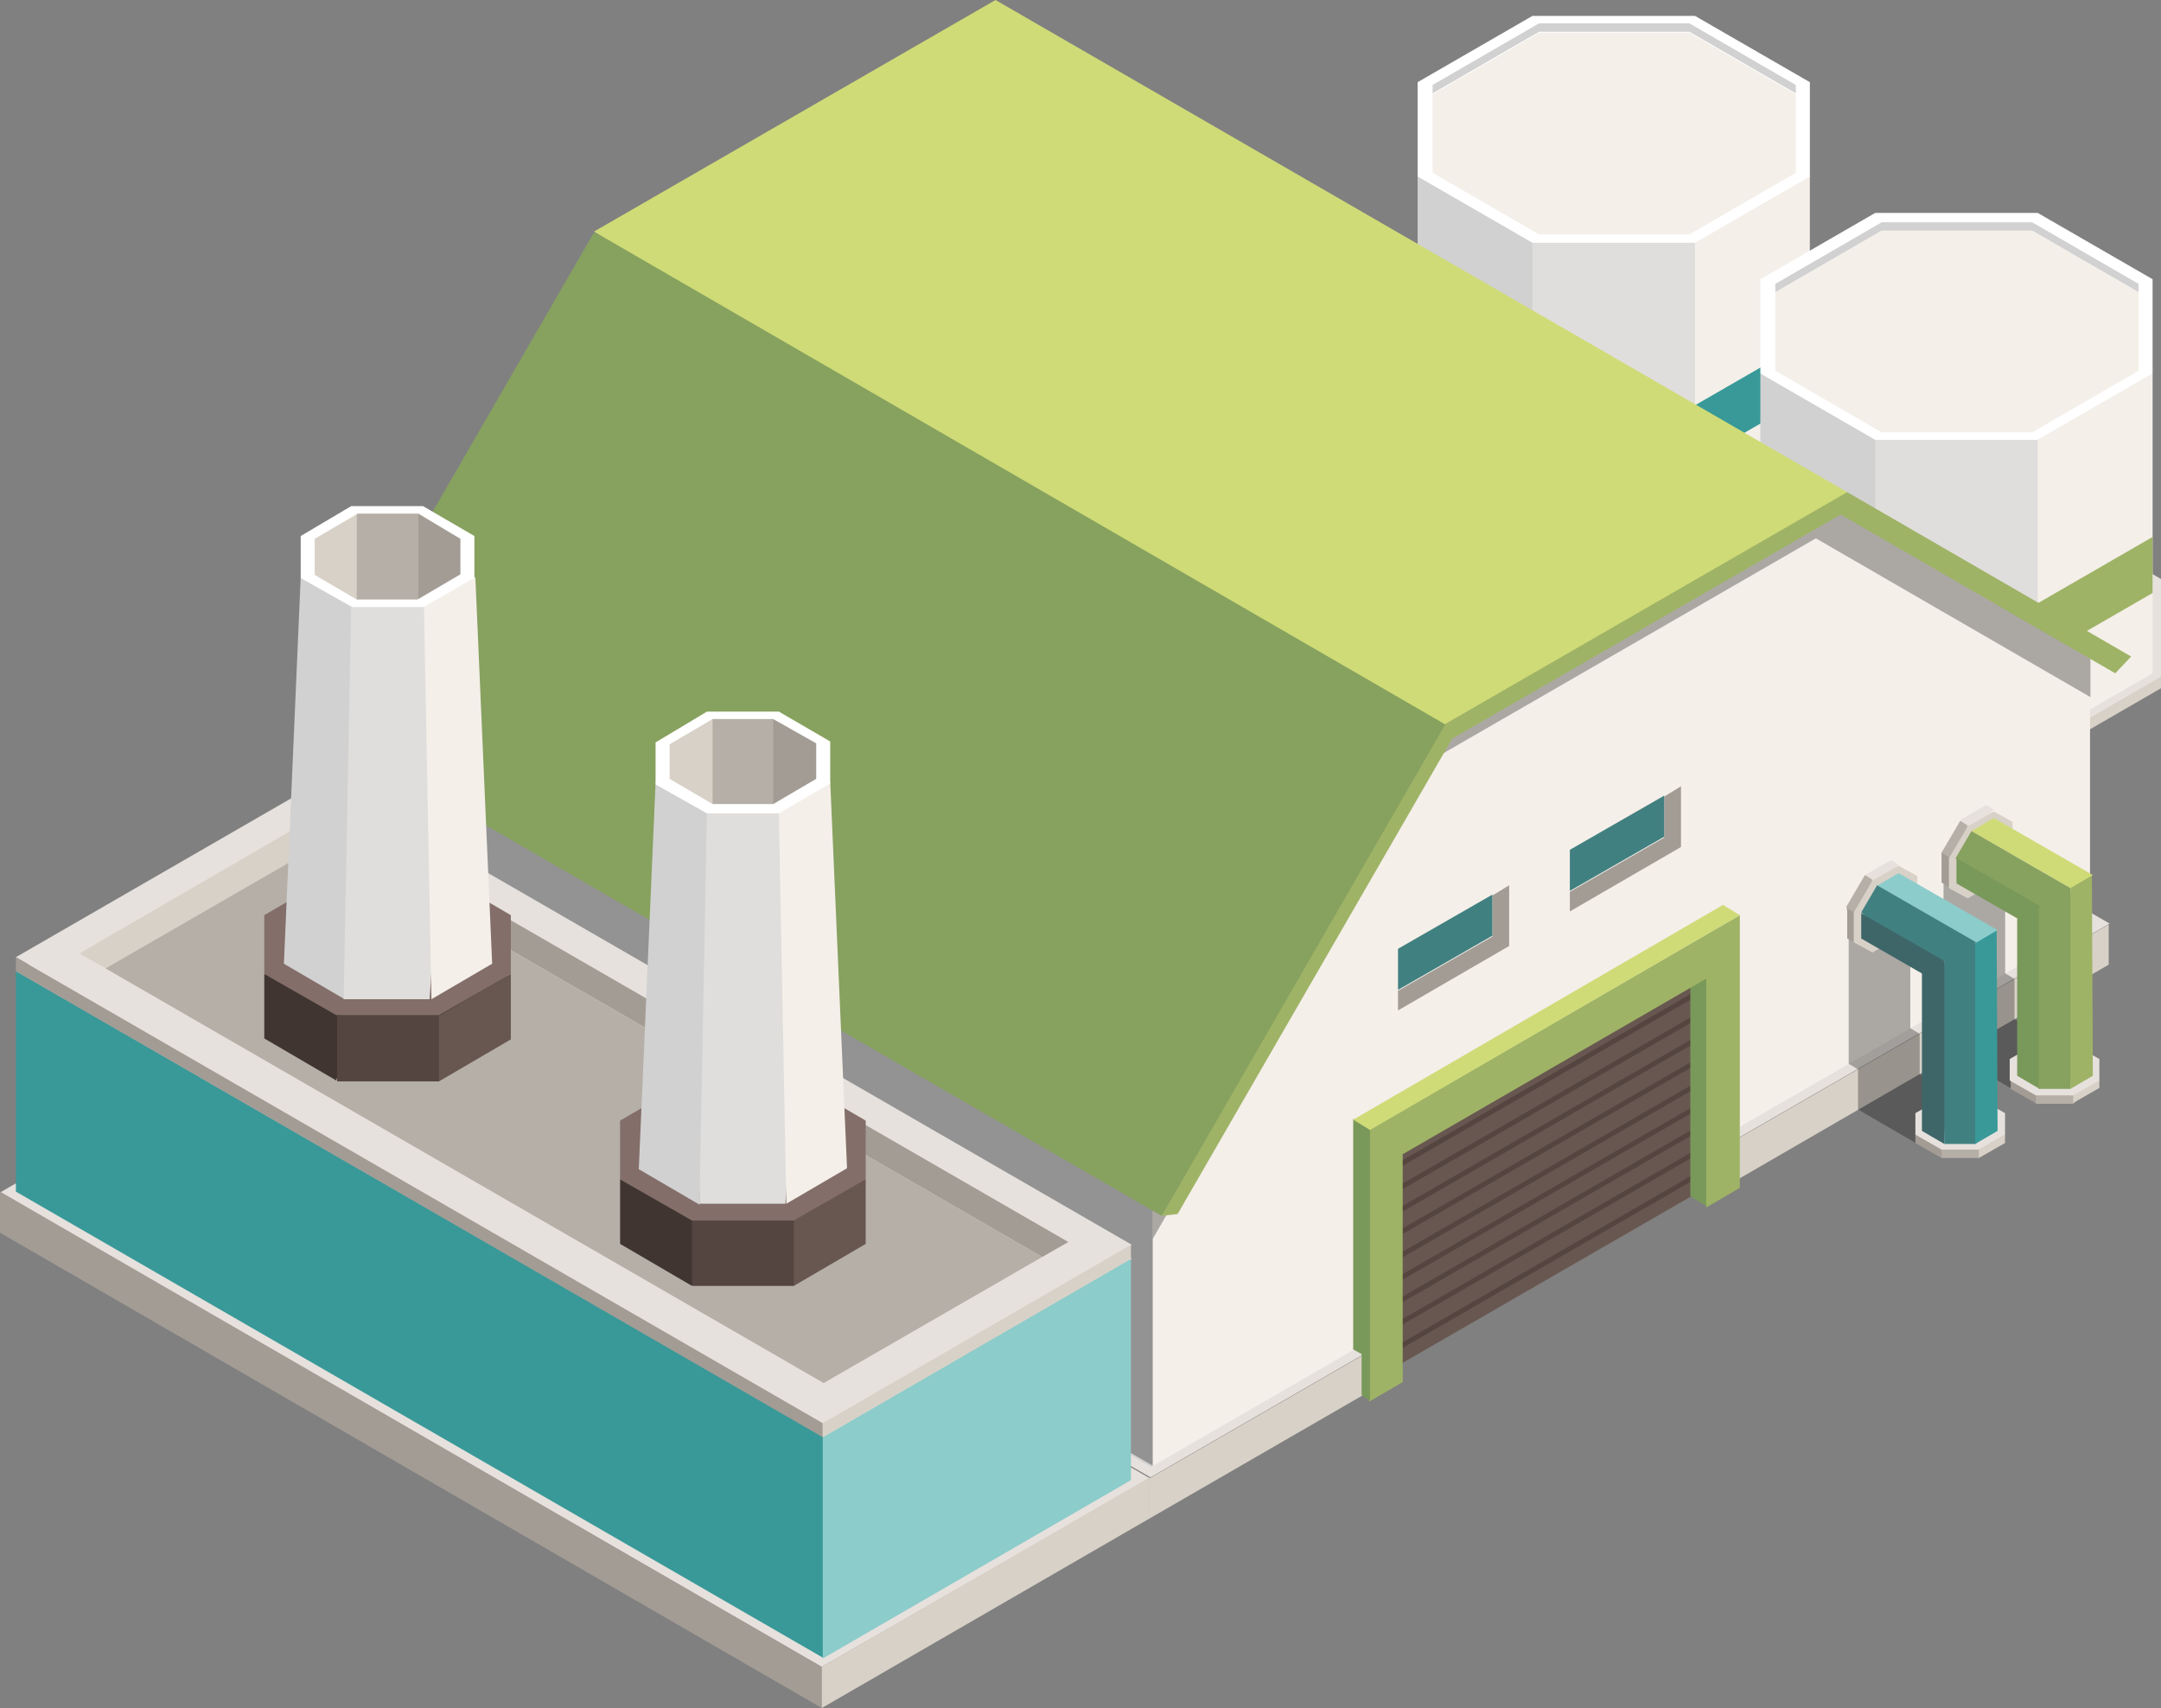 <svg xmlns="http://www.w3.org/2000/svg" xmlns:xlink="http://www.w3.org/1999/xlink" xml:space="preserve" id="works_icon_03" x="0" y="0" version="1.1" viewBox="0 0 231.4 182.9"><rect x="0" y="0" width="231.4" height="182.9" fill="#808080" stroke="none"/><style>.st1{fill:#a39c95}.st2{fill:#b5afa7}.st3{fill:#d8d1c7}.st4{fill:#e6e1dd}.st5{fill:#d1d1d1}.st6{fill:#e0dedc}.st7{fill:#f4efe9}.st8{fill:#fff}.st9{fill:#3e6669}.st10{fill:#418080}.st11{fill:#389998}.st12{fill:#79995a}.st13{fill:#87a15f}.st14{fill:#9fb366}.st16{opacity:.3}.st20{fill:#cfdb77}.st23{fill:#8ccccb}.st24{fill:#685750}.st25{fill:#544540}.st26{fill:#403531}.st27{fill:#836e69}</style><defs><path id="SVGID_1_" d="M0 0h231.4v182.9H0z"/></defs><clipPath id="SVGID_00000124874071684989131570000005388100077071767940_"><use xlink:href="#SVGID_1_" style="overflow:visible"/></clipPath><g id="グループ_3587" style="clip-path:url(#SVGID_00000124874071684989131570000005388100077071767940_)"><path id="パス_15044" d="M150.9 51.3v1.2l12.8 7.4 4.5-3.9z" class="st1"/><path id="パス_15045" d="M163.8 58.7v1.2h18.1l12.8-8.6z" class="st2"/><path id="パス_15046" d="M181.9 58.7v1.2l12.8-7.4v-1.2z" class="st3"/><path id="パス_15047" d="M194.7 40.9v10.5l-12.8 7.4h-18.1L151 51.4V40.9l12.8-7.4h18.1z" class="st4"/><path id="パス_15048" d="M151.8 18.8v32.1l12.3 7.1 4.3-34.7z" class="st5"/><path id="パス_15049" d="M164.1 25.9V58h17.4l12.3-39.2z" class="st6"/><path id="パス_15050" d="M181.5 25.9V58l12.3-7.1V18.8z" class="st7"/><path id="パス_15051" d="M193.8 8.8v10.1L181.5 26h-17.4l-12.3-7.1V8.8l12.3-7.1h17.4z" class="st8"/><path id="パス_15052" d="M153.4 9.1v.9l11.4-6.6h16.1l11.4 6.6v-.9l-11.4-6.6h-16.1z" class="st5"/><path id="パス_15053" d="M153.4 10.1v8.4l11.4 6.6h16.1l11.4-6.6v-8.4l-11.4-6.6h-16.1z" class="st7"/><path id="パス_15054" d="m165.6 46.8-1.5 2.6-12.3-7.1v-6l12.3 7.1z" class="st9"/><path id="パス_15055" d="m182.8 46-1.3 3.4h-17.4v-6h17.4z" class="st10"/><path id="パス_15056" d="M181.5 43.4v6l12.3-7.1v-6z" class="st11"/><path id="パス_15057" d="M187.6 72.5v1.2l12.8 7.4 4.5-3.9z" class="st1"/><path id="パス_15058" d="M218.6 81.1h-18.1v-1.2l30.9-7.4z" class="st2"/><path id="パス_15059" d="m231.4 73.7-12.8 7.4v-1.2l12.8-7.4z" class="st3"/><path id="パス_15060" d="m218.6 54.6 12.8 7.4v10.5l-12.8 7.4h-18.1l-12.8-7.4V62.1l12.8-7.4z" class="st4"/><path id="パス_15061" d="M188.5 40v32.1l12.3 7.1 4.3-34.7z" class="st5"/><path id="パス_15062" d="M218.2 79.2h-17.4V47.1l29.7-7.1z" class="st6"/><path id="パス_15063" d="m230.5 72.1-12.3 7.1V47.1l12.3-7.1z" class="st7"/><path id="パス_15064" d="m218.2 22.8 12.3 7.1V40l-12.3 7.1h-17.4L188.5 40V29.9l12.3-7.1z" class="st8"/><path id="パス_15065" d="m217.6 23.8 11.4 6.6v.9l-11.4-6.6h-16.1l-11.4 6.6v-.9l11.4-6.6z" class="st5"/><path id="パス_15066" d="m217.6 24.7 11.4 6.6v8.4l-11.4 6.6h-16.1l-11.4-6.6v-8.4l11.4-6.6z" class="st7"/><path id="パス_15067" d="m202.3 68-1.5 2.6-12.3-7.1v-6l12.3 7.1z" class="st12"/><path id="パス_15068" d="m219.5 67.2-1.3 3.4h-17.4v-6h17.4z" class="st13"/><path id="パス_15069" d="m230.5 63.5-12.3 7.1v-6l12.3-7.1z" class="st14"/><path id="パス_15070" d="m35.1 107.4 88.1 50.8 102.7-59.3-88.1-50.8z" class="st4"/><path id="パス_15071" d="m35.1 111.8 88.1 50.8v-4.3l-88.1-50.9z" class="st1"/><path id="パス_15072" d="m123.1 162.6 25.1-14.5-.6-2.5 34.7-19.6.5 2.2 43-24.9V99l-102.7 59.3z" class="st3"/><path id="パス_15073" d="m37.5 107.5 85.8 49.6 9.3-15.6-9.3-13-85.8-49.6z" class="st5"/><path id="パス_15074" d="m123.4 128.5 29.4-51 41.6-24 29.4 17V99l-100.4 58z" class="st7"/><g id="グループ_3576" transform="translate(0 -.001)"><defs><path id="SVGID_00000105399592699370305340000017023278967746062985_" d="M0 0h231.4v182.9H0z"/></defs><clipPath id="SVGID_00000124881302682693342100000018439062964394206624_"><use xlink:href="#SVGID_00000105399592699370305340000017023278967746062985_" style="overflow:visible"/></clipPath><g id="グループ_3575" style="clip-path:url(#SVGID_00000124881302682693342100000018439062964394206624_)"><g id="グループ_3574" class="st16" transform="translate(37.544 53.849)"><g id="グループ_3573"><defs><path id="SVGID_00000057829926132975166870000008432857647843155110_" d="M0 0h186.3v103.2H0z"/></defs><clipPath id="SVGID_00000042722039890989692560000002067518232632366525_"><use xlink:href="#SVGID_00000057829926132975166870000008432857647843155110_" style="overflow:visible"/></clipPath><g id="グループ_3572" style="clip-path:url(#SVGID_00000042722039890989692560000002067518232632366525_)"><path id="パス_15075" d="M114.6 26.4 159.7 0l26.6 16v4.8l-29.4-17-41.6 24-29.4 51v24.3L0 53.6V25l85.8 49.6z"/></g></g></g></g></g><path id="パス_15076" d="M161.6 94.8v6.5l-11.9 6.9v-2.1l10.1-5.8v-4.4z" class="st1"/><path id="パス_15077" d="M159.8 95.8v4.4l-10.1 5.8v-4.4z" class="st10"/><path id="パス_15078" d="M180 84.2v6.5l-11.9 6.9v-2.1l10.1-5.8v-4.4z" class="st1"/><path id="パス_15079" d="M178.2 85.2v4.4l-10.1 5.8V91z" class="st10"/><g id="グループ_3581" transform="translate(0 -.001)"><defs><path id="SVGID_00000183246023876547155900000001857726859143768975_" d="M0 0h231.4v182.9H0z"/></defs><clipPath id="SVGID_00000093142650580181334930000009693894865530911644_"><use xlink:href="#SVGID_00000183246023876547155900000001857726859143768975_" style="overflow:visible"/></clipPath><g id="グループ_3580" style="clip-path:url(#SVGID_00000093142650580181334930000009693894865530911644_)"><g id="グループ_3579" class="st16" transform="translate(208.113 90.731)"><g id="グループ_3578"><defs><path id="SVGID_00000029759090416605033620000001267242693232118669_" d="M0 0h13.8v25.8H0z"/></defs><clipPath id="SVGID_00000059292157232817279410000013541646262023459503_"><use xlink:href="#SVGID_00000029759090416605033620000001267242693232118669_" style="overflow:visible"/></clipPath><g id="グループ_3577" style="clip-path:url(#SVGID_00000059292157232817279410000013541646262023459503_)"><path id="パス_15080" d="M6.6 0v13.5l1 .6v4.3l6.2 3.6-6.6 3.8L1 22.2v-4.3l-1-.6V3.8z"/></g></g></g></g></g><path id="パス_15081" d="m219.1 116.7-1 1.5-2.8-1.6v-.9z" class="st1"/><path id="パス_15082" d="M222 118.2h-4v-.9l6.8-1.6z" class="st2"/><path id="パス_15083" d="m224.8 116.5-2.8 1.6v-.9l2.8-1.6z" class="st3"/><path id="パス_15084" d="M224.8 113.4v2.3l-2.8 1.6h-4l-2.8-1.6v-2.3l2.8-1.6h4z" class="st4"/><path id="パス_15085" d="m218.4 97 .5 9.2-.5 10.4-2.4-1.4V98.4z" class="st12"/><path id="パス_15086" d="m221.7 95.1.9 10.8-.9 10.7h-3.4V97l.3-1.9z" class="st13"/><path id="パス_15087" d="m224.1 115.2-2.4 1.4V95.1l.3-1.1 2-.3z" class="st14"/><path id="パス_15088" d="m213.5 86.7-.8-.5-2.8 1.6.8 1.6z" class="st4"/><path id="パス_15089" d="m210.7 88.4-.8-.5-2 3.4.8 3.7z" class="st2"/><path id="パス_15090" d="M208.7 91.8V95l-.8-.5v-3.2z" class="st1"/><path id="パス_15091" d="m210.7 96.2-2-1.1v-3.2l2-3.4 2.8-1.6 2 1.1v3.2l-2 3.4z" class="st3"/><path id="パス_15092" d="m224.1 93.7-10.6-6.1-2.4 1.4 10.6 6.1z" class="st20"/><path id="パス_15093" d="M221.7 95.1 211.1 89l-1.7 2.9 5 4.7 4 .5z" class="st13"/><path id="パス_15094" d="m218.4 97-8.9-5.1v2.7l6.6 3.8 1.2.8z" class="st12"/><g id="グループ_3586" transform="translate(0 -.001)"><defs><path id="SVGID_00000109012269361445475140000014904251848370295971_" d="M0 0h231.4v182.9H0z"/></defs><clipPath id="SVGID_00000114796437091749232520000006819992545321516463_"><use xlink:href="#SVGID_00000109012269361445475140000014904251848370295971_" style="overflow:visible"/></clipPath><g id="グループ_3585" style="clip-path:url(#SVGID_00000114796437091749232520000006819992545321516463_)"><g id="グループ_3584" class="st16" transform="translate(197.958 96.608)"><g id="グループ_3583"><defs><path id="SVGID_00000000939506105419017730000001674397542636046774_" d="M0 0h13.8v25.8H0z"/></defs><clipPath id="SVGID_00000091736418713104172770000006555226037678851743_"><use xlink:href="#SVGID_00000000939506105419017730000001674397542636046774_" style="overflow:visible"/></clipPath><g id="グループ_3582" style="clip-path:url(#SVGID_00000091736418713104172770000006555226037678851743_)"><path id="パス_15095" d="M6.6 0v13.5l1 .6v4.3l6.2 3.6-6.6 3.8L1 22.2v-4.3l-1-.6V3.8z"/></g></g></g></g></g><path id="パス_15096" d="m208.9 122.5-1 1.5-2.8-1.6v-.9z" class="st1"/><path id="パス_15097" d="M211.9 124h-4v-.9l6.8-1.6z" class="st2"/><path id="パス_15098" d="m214.7 122.4-2.8 1.6v-.9l2.8-1.6z" class="st3"/><path id="パス_15099" d="M214.7 119.2v2.3l-2.8 1.6h-4l-2.8-1.6v-2.3l2.8-1.6h4z" class="st4"/><path id="パス_15100" d="m208.2 102.9.5 3.8-.5 15.8-2.4-1.4v-16.9z" class="st9"/><path id="パス_15101" d="m211.6 100.9.9 5.5-.9 16.1h-3.4v-19.6l.3-1.9h3.1z" class="st10"/><path id="パス_15102" d="m213.9 121.1-2.4 1.4V101l.3-1.1 2-.3z" class="st11"/><path id="パス_15103" d="m203.3 92.6-.8-.5-2.8 1.6.8 1.6z" class="st4"/><path id="パス_15104" d="m200.5 94.2-.8-.5-2 3.4.8 3.7z" class="st2"/><path id="パス_15105" d="M198.6 97.7v3.2l-.8-.4v-3.2z" class="st1"/><path id="パス_15106" d="m200.5 102-2-1.1v-3.2l2-3.4 2.8-1.6 2 1.1V97l-2 3.4z" class="st3"/><path id="パス_15107" d="m213.9 99.6-10.6-6.1-2.4 1.4 10.6 6.1z" class="st23"/><path id="パス_15108" d="M211.6 100.9 201 94.8l-1.7 2.9 5 4.7 4 .5z" class="st10"/><path id="パス_15109" d="m208.2 102.9-8.9-5.1v2.7l6.6 3.8 1.2.8z" class="st9"/><path id="パス_15110" d="m33.2 77.5 91.2 52.7 24.3-40.3 6.2-12.3-40.7-29.7-50.6-23z" class="st13"/><path id="パス_15111" d="m106.6 0 91.2 52.7-17.4 11.2-25.6 13.7-91.2-52.8z" class="st20"/><path id="パス_15112" d="m154.8 77.5 43-24.8 30.4 17.6-1.7 1.8-29.4-17-41.6 24-29.4 50.9-1.7.2z" class="st14"/><path id="パス_15113" d="m148.7 146.8 33.1-19.1v-24.2l-33.1 19.1z" class="st24"/><path id="パス_15114" d="m148.7 125.7 33.1-19.1v-.6l-33.1 19.1z" class="st25"/><path id="パス_15115" d="m148.7 128.2 33.1-19.1v-.6l-33.1 19.1z" class="st25"/><path id="パス_15116" d="m148.7 130.6 33.1-19.1v-.6L148.7 130z" class="st25"/><path id="パス_15117" d="m148.7 133 33.1-19.1v-.6l-33.1 19.1z" class="st25"/><path id="パス_15118" d="m148.7 135.5 33.1-19.1v-.6l-33.1 19.1z" class="st25"/><path id="パス_15119" d="m148.7 137.9 33.1-19.1v-.6l-33.1 19.1z" class="st25"/><path id="パス_15120" d="m148.7 140.3 33.1-19.1v-.6l-33.1 19.1z" class="st25"/><path id="パス_15121" d="m148.7 142.7 33.1-19.1v-.6l-33.1 19.1z" class="st25"/><path id="パス_15122" d="m148.7 145.2 33.1-19.1v-.6l-33.1 19.1z" class="st25"/><path id="パス_15123" d="M182.8 104.3v24.9l-1.8-1.1v-24.9z" class="st12"/><path id="パス_15124" d="M186.3 98v29.2l-3.6 2.1v-24.5l-32.5 18.8V148l-3.6 2.1V121z" class="st14"/><path id="パス_15125" d="M146.7 120.9V150l-.9-.6V145l-.9-.5v-24.7z" class="st12"/><path id="パス_15126" d="m144.9 119.9 1.8 1.1 39.6-23-1.8-1.1z" class="st20"/><path id="パス_15127" d="M123.1 158.3 88 178.5 0 127.7l35.1-20.3z" class="st4"/><path id="パス_15128" d="M88 178.5v4.4L0 132v-4.4z" class="st1"/><path id="パス_15129" d="M123.1 162.6 88 182.9v-4.4l35.1-20.3z" class="st3"/><path id="パス_15130" d="m1.7 104 86.4 49.9 33.1-19.1-86.4-49.9z" class="st4"/><path id="パス_15131" d="m1.7 127.6 86.4 49.9 9.1-16.9-9.1-6.8L1.7 104z" class="st11"/><path id="パス_15132" d="m88.1 177.6 33-19.1v-23.7l-33 19.1z" class="st23"/><path id="パス_15133" d="m1.7 102.5 86.4 49.9 33.1-19.1-86.4-49.9z" class="st4"/><path id="パス_15134" d="M34.7 86.9 8.5 102.1l2.8 1.6 23.4-13.5z" class="st3"/><path id="パス_15135" d="m34.7 90.2 76.9 44.4 2.8-1.6-79.7-46z" class="st1"/><path id="パス_15136" d="m11.3 103.7 76.9 44.4 23.4-13.5-76.9-44.4z" class="st2"/><path id="パス_15137" d="m1.7 104 86.4 49.9v-1.5L1.7 102.5z" class="st1"/><path id="パス_15138" d="m88.1 153.9 33-19.1v-1.5l-33 19.1z" class="st3"/><path id="パス_15139" d="M28.3 104.3v6.9l7.7 4.5 2.7-8.6z" class="st26"/><path id="パス_15140" d="M36.1 108.8v7H47l7.7-11.4z" class="st25"/><path id="パス_15141" d="M47 108.8v7l7.7-4.5v-7z" class="st24"/><path id="パス_15142" d="M54.7 98v6.3l-7.7 4.4H36l-7.7-4.4V98l7.7-4.5h11z" class="st27"/><path id="パス_15143" d="M37.1 67.1h8.7V54.8l-1.3-.3h-5.9l-1.6.3v12.3z" class="st2"/><path id="パス_15144" d="m44.8 68.5 5.6-1-.3-10-5.3-2.5z" class="st1"/><path id="パス_15145" d="m38.2 68.5-5.6-1 .3-9.9 5.3-2.6z" class="st3"/><path id="パス_15146" d="m32.2 61.8-1.8 41.4 6.5 3.8 1.8-42z" class="st5"/><path id="パス_15147" d="m37.6 65-.8 42H46l3-44.5-3.1 1.8z" class="st6"/><path id="パス_15148" d="m45.4 65 .8 42 6.5-3.8-1.8-41.4z" class="st7"/><path id="パス_15149" d="M37.6 54.2h7.7l5.5 3.2v4.5L45.4 65h-7.7l-5.5-3.1v-4.5zm-4 7.3 4.6 2.7h6.5l4.6-2.7v-3.8L44.8 55h-6.5l-4.6 2.7v3.8z" class="st8"/><path id="パス_15150" d="M66.4 126.3v6.9l7.7 4.5 2.7-8.6z" class="st26"/><path id="パス_15151" d="M74.1 130.7v7H85l7.7-11.4z" class="st25"/><path id="パス_15152" d="M85 130.7v7l7.7-4.5v-6.9z" class="st24"/><path id="パス_15153" d="M92.7 120v6.3l-7.7 4.4H74.1l-7.7-4.4V120l7.7-4.5H85z" class="st27"/><path id="パス_15154" d="M75.2 89.1h8.7V76.8l-1.3-.3h-5.9l-1.6.3v12.3z" class="st2"/><path id="パス_15155" d="m82.8 90.5 5.6-1-.3-10-5.3-2.5z" class="st1"/><path id="パス_15156" d="m76.3 90.5-5.6-1 .3-9.9 5.3-2.6z" class="st3"/><path id="パス_15157" d="m70.2 83.8-1.8 41.4 6.5 3.8 1.8-42z" class="st5"/><path id="パス_15158" d="m75.7 86.9-.8 42h9.2L87 84.4l-3.1 1.8z" class="st6"/><path id="パス_15159" d="m83.4 86.9.8 42 6.5-3.8-1.8-41.4z" class="st7"/><path id="パス_15160" d="M75.7 76.2h7.7l5.5 3.2v4.5l-5.5 3.2h-7.7L70.2 84v-4.5zm-4 7.2 4.6 2.7h6.5l4.6-2.7v-3.8L82.8 77h-6.5l-4.6 2.7z" class="st8"/></g></svg>